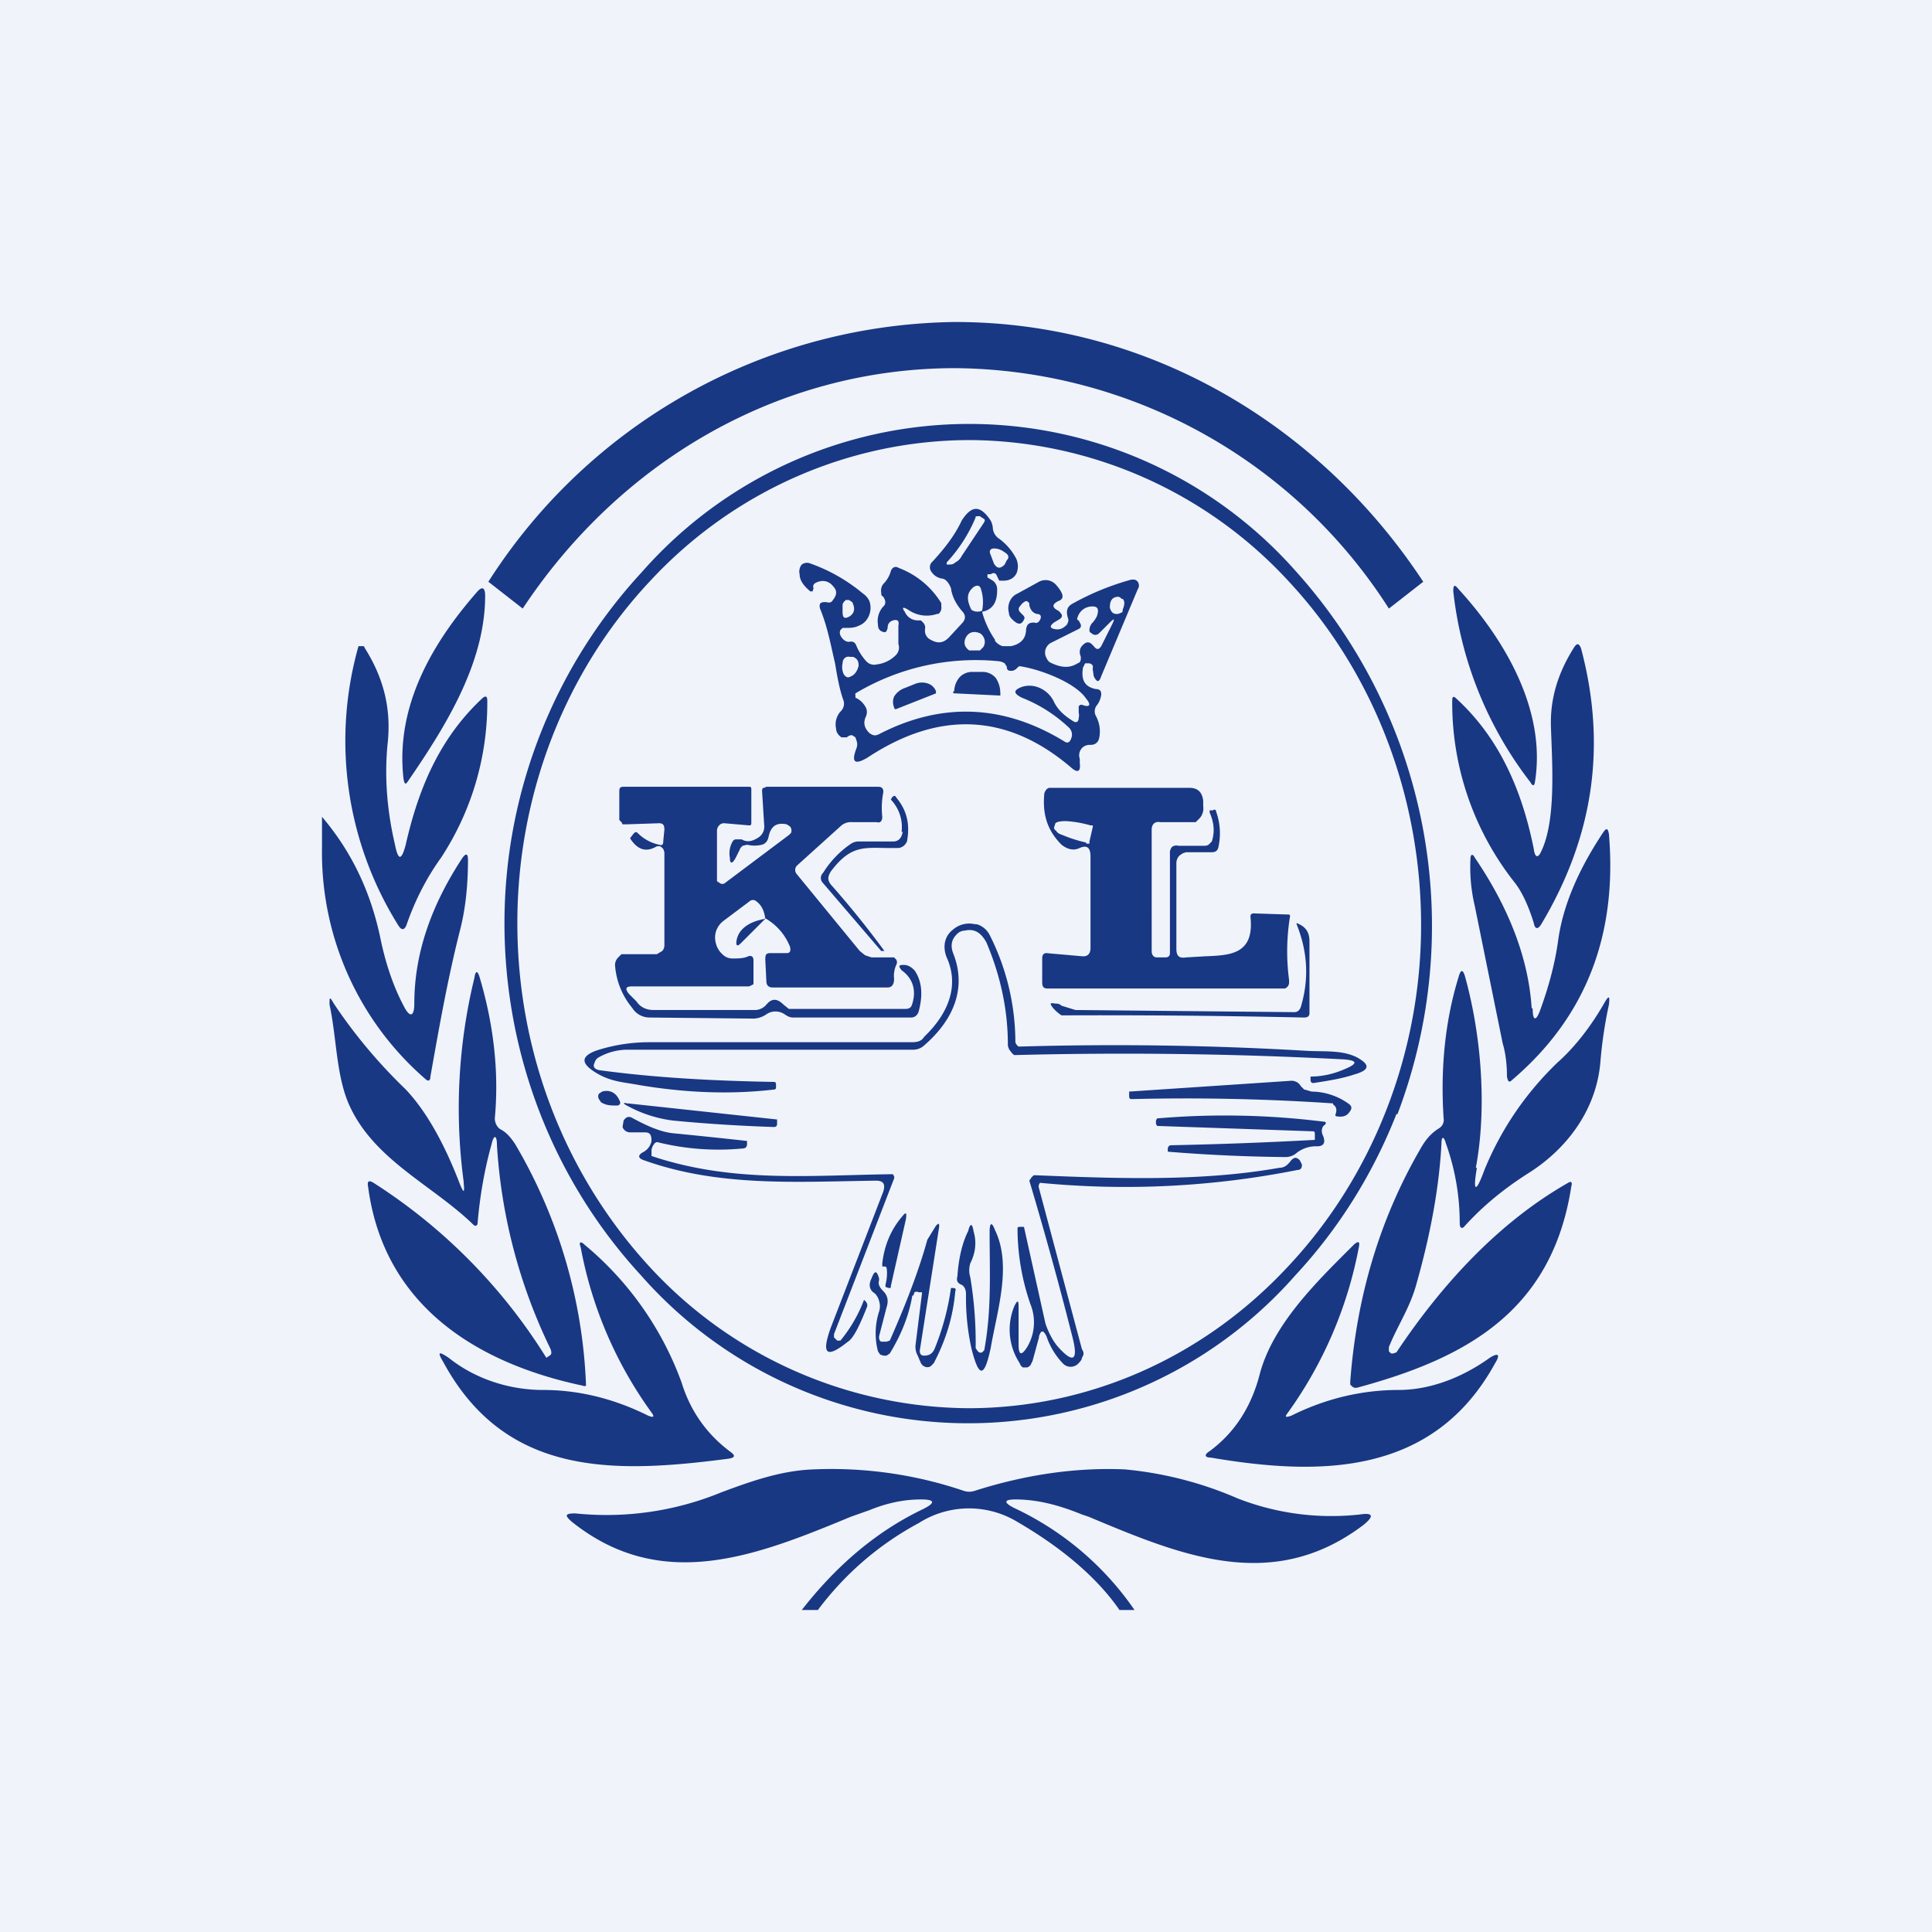 <!-- by TradingView --><svg width="18" height="18" viewBox="0 0 18 18" xmlns="http://www.w3.org/2000/svg"><path fill="#F0F3FA" d="M0 0h18v18H0z"/><path fill-rule="evenodd" d="M13.02 10.38a4.94 4.94 0 0 0-.94-5.05 4.06 4.06 0 0 0-6.1 0A4.82 4.82 0 0 0 4.7 8.6c0 1.23.46 2.4 1.27 3.28a4.06 4.06 0 0 0 6.1 0c.4-.43.72-.94.94-1.5ZM12 11.8c.79-.84 1.24-1.99 1.24-3.18 0-1.2-.44-2.35-1.23-3.2A4.07 4.07 0 0 0 9.04 4.1c-1.12 0-2.2.47-2.98 1.31-.8.85-1.24 2-1.24 3.19 0 1.2.44 2.34 1.23 3.2a4.07 4.07 0 0 0 2.97 1.32c1.12 0 2.19-.47 2.98-1.32Z" fill="#183884"/><path d="M14.3 7.28c0 .04-.02.05-.04.01a3.54 3.54 0 0 1-.72-1.78c0-.06.01-.07.05-.02.43.47.82 1.13.71 1.8ZM4.52 5.55c0 .63-.37 1.22-.72 1.73-.02.03-.03.03-.04-.02-.08-.68.27-1.27.68-1.74.05-.06.08-.05.08.03Z" fill="#183884"/><path d="M14.36 7.93c.14-.29.1-.83.09-1.15-.01-.26.06-.5.21-.74.03-.05.05-.05.07 0 .24.9.12 1.75-.37 2.57-.03.05-.06.05-.07-.01-.04-.13-.1-.28-.18-.38a2.7 2.7 0 0 1-.58-1.69c0-.04.01-.05.04-.02.37.34.6.8.72 1.4.01.08.04.09.07.02ZM3.78 7.87c.12-.53.32-1 .72-1.37.03-.02.04-.01.04.03a2.63 2.63 0 0 1-.43 1.46c-.13.18-.24.39-.32.62-.02.06-.05.06-.08.01a3.24 3.24 0 0 1-.37-2.6h.05l.01.02c.17.27.25.56.21.9-.03.32 0 .63.07.93.03.15.06.15.1 0ZM8.9 6.46l.41.02h.01v-.01c0-.06-.01-.1-.04-.15a.16.16 0 0 0-.12-.06h-.1a.16.16 0 0 0-.12.05.21.21 0 0 0-.05.13.01.01 0 0 0 0 .02ZM8.34 6.6a.01.01 0 0 1-.01 0v-.01a.13.13 0 0 1 0-.1.19.19 0 0 1 .1-.08l.1-.04a.17.17 0 0 1 .12 0c.03.01.06.04.07.07v.02l-.38.15Z" fill="#183884"/><path fill-rule="evenodd" d="M9.27 5.96a.84.84 0 0 1-.12-.26c.1-.02.14-.09.14-.2a.1.1 0 0 0-.04-.09l-.05-.03v-.03h.03c.03-.02.05-.01.06.02l.02.04h.04c.07 0 .12-.04.13-.1a.17.17 0 0 0-.02-.12.54.54 0 0 0-.15-.17.13.13 0 0 1-.06-.1.18.18 0 0 0-.02-.07c-.1-.15-.18-.14-.27 0-.07.15-.17.27-.27.38a.07.07 0 0 0-.01.1c.02.03.05.05.09.06.04 0 .07.04.09.09.01.08.05.15.1.21.04.04.04.08 0 .12l-.12.13c-.05.05-.1.06-.17.02-.04-.02-.06-.06-.05-.11a.07.07 0 0 0-.02-.05l-.02-.02h-.03a.13.13 0 0 1-.12-.08c-.03-.04-.02-.05.03-.02a.3.3 0 0 0 .27.04c.01 0 .02 0 .03-.02a.07.07 0 0 0 .01-.05v-.03a.79.79 0 0 0-.4-.33c-.03-.02-.06 0-.07.03a.27.27 0 0 1-.07.12.1.1 0 0 0-.02.08c0 .02 0 .03.02.04l.01.02a.06.06 0 0 1 0 .06.2.2 0 0 0-.06.18c0 .03.01.05.03.06.04.02.05.01.06-.03 0-.04.02-.06.05-.07.04-.01.06 0 .05.05V6a.1.1 0 0 1-.02.1.3.3 0 0 1-.18.09.1.1 0 0 1-.1-.03.52.52 0 0 1-.09-.14c-.01-.03-.03-.05-.07-.04-.03 0-.06-.02-.08-.06a.06.06 0 0 1 0-.05l.02-.02h.03c.04 0 .08 0 .12-.02a.16.16 0 0 0 .07-.05.19.19 0 0 0 .03-.18.17.17 0 0 0-.06-.07 1.59 1.59 0 0 0-.49-.28.08.08 0 0 0-.08.01.09.09 0 0 0-.02.04.1.1 0 0 0 0 .05c0 .06.04.11.1.16h.02l.01-.03c-.01-.02 0-.04.02-.05.06-.03.12-.02.16.03.04.04.04.08 0 .13-.01.02-.03.03-.06.02h-.02c-.04 0-.05.02-.04.06.07.17.1.34.14.51.02.12.04.24.08.35a.1.1 0 0 1-.03.1.18.18 0 0 0-.04.16c0 .03.02.06.05.08h.05a.06.06 0 0 1 .05-.02l.03.02.01.03a.1.1 0 0 1 0 .07c-.05.13-.02.16.1.09.68-.45 1.32-.41 1.91.1.05.04.08.03.07-.05v-.04a.1.1 0 0 1 .02-.1.1.1 0 0 1 .08-.03c.04 0 .07-.02.08-.06a.3.3 0 0 0-.03-.21.09.09 0 0 1 .01-.1.2.2 0 0 0 .04-.1c0-.03-.01-.05-.05-.05-.1-.02-.14-.08-.12-.2l.02-.04h.03c.03 0 .05.02.04.05l.01.07c.03.06.05.06.07 0l.34-.81a.06.06 0 0 0 0-.07.06.06 0 0 0-.03-.02h-.03c-.18.05-.36.12-.54.22-.06.03-.07.07-.05.14.01.02 0 .04-.01.06-.04.04-.07.05-.12.04-.04-.01-.04-.03 0-.06l.05-.03c.03-.02.03-.04.01-.06a.07.07 0 0 0-.02-.02c-.06-.03-.06-.06 0-.09.06-.02.05-.07-.02-.15a.13.13 0 0 0-.16-.03l-.2.11a.14.14 0 0 0-.06.05.16.16 0 0 0-.02.13c0 .03.02.05.03.06.05.05.08.05.1.02.02-.03.02-.04 0-.06l-.02-.02c-.02-.02-.03-.04 0-.07a.1.1 0 0 1 .05-.04.03.03 0 0 1 .02.01l.01.01v.02c.01.04.03.07.07.08.04 0 .05.03.02.07-.01.01-.03.02-.04.01-.05 0-.07.01-.08.06 0 .09-.05.14-.14.16h-.08a.14.14 0 0 1-.07-.05Zm-.13-.47a.4.4 0 0 1 .01.2c-.05.02-.09 0-.1-.01-.05-.1-.04-.16.02-.21.03-.02.06-.02.07.02Zm-.05-.67a1.4 1.4 0 0 1-.27.42v.02h.01c.03 0 .05 0 .07-.02a.13.13 0 0 0 .06-.06l.2-.3c.02-.03.02-.04 0-.05l-.03-.02a.03.03 0 0 0-.02 0h-.02v.01Zm.29.34c.02.02.02.04 0 .06l-.02.04c-.04.04-.07.04-.1-.01l-.03-.08c-.02-.04 0-.06.03-.06.05 0 .08.02.12.05Zm1.04.4a.05.05 0 0 1 .03.02h.01c.02.02.02.05 0 .1 0 .01 0 .03-.02.03a.06.06 0 0 1-.04.01c-.03 0-.05-.02-.06-.06 0-.06.02-.1.08-.1Zm-2.57.14c0 .06.02.07.07.04.04-.03.05-.07.02-.13l-.03-.02h-.03l-.02.02-.01.02v.07Zm2.21.1-.01-.02c-.01 0-.02-.01-.01-.03.02-.06.07-.1.14-.1.05 0 .06.03.04.09a.24.24 0 0 1-.04.06.1.1 0 0 0-.03.07c0 .01 0 .02.02.03.02.02.05.02.07 0l.1-.1c.04-.04.05-.04.02.02l-.1.2c-.02.03-.04.04-.07 0L10.17 6c-.02-.02-.05-.02-.07 0-.04.03-.05.07-.03.12 0 .03 0 .05-.03.06-.08.05-.16.04-.26-.01a.1.1 0 0 1-.03-.04.1.1 0 0 1 0-.1.1.1 0 0 1 .04-.04l.26-.13c.02-.01.03-.03.01-.06Zm-.93.1c-.07-.03-.12 0-.14.06-.01.04 0 .07.04.1h.1l.03-.03a.09.09 0 0 0 0-.1.08.08 0 0 0-.03-.03ZM8 6.2c-.01.05-.04.09-.07.1-.03.02-.05.01-.07-.02a.16.16 0 0 1-.01-.1c0-.04.03-.07.07-.06h.03c.04.02.05.04.05.09Zm1.47.03a.08.08 0 0 1-.04.02c-.03 0-.05 0-.05-.04l-.02-.03a.13.13 0 0 0-.06-.02 2.18 2.18 0 0 0-1.33.3.04.04 0 0 0 0 .02v.02l.02.01a.2.2 0 0 1 .07.07c.02.03.02.06.01.09-.03.06-.02.11.03.16.03.02.05.03.09.01.58-.3 1.16-.28 1.73.07.03.02.05 0 .06-.03a.09.09 0 0 0-.02-.1 1.37 1.37 0 0 0-.44-.28c-.08-.04-.08-.07 0-.1.12-.04.25.03.3.14.04.08.1.13.18.18.03.02.05 0 .05-.03a.1.1 0 0 0 0-.05v-.06c.01-.01.02-.02.04-.01.06.02.08 0 .03-.06-.1-.15-.42-.27-.6-.3a.05.05 0 0 0-.03 0l-.02.02Z" fill="#183884"/><path d="M7.13 8.56c-.01-.08-.04-.13-.08-.16-.02-.02-.05-.02-.07 0l-.24.18a.2.2 0 0 0-.07.1.2.2 0 0 0 0 .11.2.2 0 0 0 .06.1c.03.03.06.04.1.04.04 0 .1 0 .14-.02.03-.01.05 0 .05.04v.22l-.04.02H5.89c-.06 0-.07.02-.03.07l.07.07c.04.06.1.08.16.08h.95a.14.14 0 0 0 .1-.05c.05-.06.1-.06.16 0l.05.04h1.08c.04 0 .06-.01.07-.05.04-.13 0-.24-.1-.31-.03-.04-.03-.05.02-.05.04 0 .07.02.1.05.07.1.08.23.04.38-.01.04-.04.06-.07.06h-1.1c-.03 0-.05-.01-.08-.03a.15.15 0 0 0-.17 0 .22.22 0 0 1-.12.04l-.97-.01a.19.19 0 0 1-.16-.09.7.7 0 0 1-.16-.4.1.1 0 0 1 .03-.07l.03-.03H6.12l.05-.03a.08.08 0 0 0 .02-.05v-.87l-.01-.03-.02-.02a.05.05 0 0 0-.05 0c-.09.05-.17.03-.24-.08l.03-.04.01-.01a.02.02 0 0 1 .03 0 .4.4 0 0 0 .2.11c.03.01.04 0 .04-.04l.01-.1c0-.04-.01-.06-.05-.06l-.3.01H5.8l-.01-.02-.02-.02v-.26c0-.03 0-.05.04-.05h1.17c.02 0 .02.01.02.03v.3c0 .02 0 .03-.02.03l-.23-.02a.06.06 0 0 0-.05.02.07.07 0 0 0-.02.05v.47l.03.02a.04.04 0 0 0 .04 0l.6-.45.02-.02a.06.06 0 0 0-.01-.06l-.03-.02c-.1-.02-.15.02-.17.12-.01.04-.03.06-.06.07a.3.3 0 0 1-.14 0l-.04.01a.08.08 0 0 0-.03.04L6.85 8c-.03.05-.05.05-.05-.01-.01-.05 0-.1.02-.14.01-.02.02-.03.04-.03h.05c.05.03.1.02.16-.02a.12.12 0 0 0 .05-.11l-.02-.32a.04.04 0 0 1 .01-.03h.01l.02-.01h1.04c.04 0 .05.02.05.05a.75.75 0 0 0-.01.23c0 .04-.02.06-.05.05h-.23a.14.14 0 0 0-.1.03l-.41.37-.01.01a.06.06 0 0 0 0 .07l.59.72.05.04.06.02H8.33l.02.02a.05.05 0 0 1 0 .05.25.25 0 0 0-.02.13c0 .05-.02.08-.06.08H7.2c-.04 0-.06-.02-.06-.06l-.01-.2c0-.05.01-.06.05-.06h.15c.03 0 .04-.02.03-.06a.53.53 0 0 0-.24-.27Z" fill="#183884"/><path d="M8.4 7.75a.37.37 0 0 0-.1-.3l.01-.02c.02-.02.03-.02.04 0 .1.12.13.25.1.41-.02.04-.04.05-.07.06-.3.01-.43-.06-.64.22-.03.05-.03.08 0 .12a8.67 8.67 0 0 1 .5.62h-.03l-.54-.63c-.03-.03-.03-.07 0-.1a.9.9 0 0 1 .26-.27.13.13 0 0 1 .06-.02h.33c.05 0 .08-.03.09-.09ZM3 7.61c.28.33.46.71.55 1.16.05.23.12.43.21.6.06.12.1.1.1-.02 0-.47.16-.92.45-1.36.03-.04.05-.04.05.02 0 .22-.02.44-.07.64-.12.47-.2.93-.28 1.38 0 .04-.02.05-.05.02A2.79 2.79 0 0 1 3 7.9V7.6Z" fill="#183884"/><path fill-rule="evenodd" d="M10.9 7.95v.93c0 .03-.02.04-.04.04h-.08c-.03 0-.05-.02-.05-.06V7.73c0-.05.03-.08.08-.07h.33l.04-.04a.14.14 0 0 0 .03-.11v-.05c-.01-.08-.05-.12-.13-.12h-1.3c-.02 0-.04.02-.05.05-.02.2.03.35.16.48.05.04.11.06.17.03.07-.03.1 0 .1.08v.85c0 .05-.02.08-.07.08l-.34-.03c-.03 0-.04.02-.04.05v.22c0 .04.01.06.05.06h2.21a.06.06 0 0 0 .04-.05v-.03a2.03 2.03 0 0 1 .01-.6l-.01-.01h-.02l-.31-.01c-.02 0-.03.01-.03.03.04.36-.2.36-.43.37l-.17.01c-.06.01-.09-.01-.09-.08v-.8a.1.1 0 0 1 .03-.07l.03-.02.03-.01h.24c.03 0 .05-.01.06-.04a.6.6 0 0 0-.02-.34c0-.02-.02-.02-.03-.01h-.03v.02c.04.09.05.18.02.27l-.03.03a.07.07 0 0 1-.04.01h-.24a.07.07 0 0 0-.06.01.08.08 0 0 0-.02.06Zm-.75-.1v-.01l.03-.13a.03.03 0 0 0 0-.02h-.02a1.03 1.03 0 0 0-.23-.04c-.06 0-.1.01-.1.03l-.01.03s0 .02.02.03c.01.02.03.03.06.04a1.28 1.28 0 0 0 .22.07v.01h.03Z" fill="#183884"/><path d="M14.28 9.4c0 .11.03.12.07.01.08-.22.14-.44.17-.67.05-.33.2-.66.42-.99.03-.04.04-.03.05.02.08.95-.22 1.71-.9 2.29-.03.03-.04.02-.05-.03 0-.1-.01-.21-.04-.31l-.26-1.28A1.56 1.56 0 0 1 13.7 8c0-.04.02-.05.04-.01.32.47.5.94.53 1.4ZM7.13 8.56l-.23.23c-.03.03-.04.02-.04-.01.01-.11.1-.19.27-.22ZM12.53 9.96c.12-.05.12-.08-.01-.09a39.53 39.53 0 0 0-3.07-.04.09.09 0 0 1-.03-.03.1.1 0 0 1-.03-.07c0-.3-.06-.62-.2-.95-.05-.09-.11-.13-.2-.11a.11.11 0 0 0-.06.02c-.06.05-.08.11-.05.19.12.3.03.6-.27.86a.15.15 0 0 1-.1.04H5.83a.55.55 0 0 0-.25.07.08.08 0 0 0-.04.05c-.02.04 0 .06.04.07.51.07 1.06.1 1.63.11.01 0 .02 0 .02.03v.03l-.01.01c-.42.05-.84.03-1.26-.04-.16-.03-.28-.03-.43-.13-.12-.08-.11-.14.02-.19.15-.05.32-.08.5-.08h2.43c.05 0 .1 0 .13-.05.25-.24.32-.5.21-.74-.04-.1-.02-.2.06-.26a.23.23 0 0 1 .2-.05c.03 0 .05.01.08.03a.2.2 0 0 1 .06.07 2.22 2.22 0 0 1 .24 1 .07.07 0 0 0 .03.04h.03a30.5 30.5 0 0 1 2.65.04c.16.01.33-.01.47.06.13.07.12.12-.02.16-.12.04-.25.06-.38.08-.02 0-.02 0-.03-.02v-.04c.12 0 .23-.03.32-.07Z" fill="#183884"/><path d="M12.08 8.61V8.6c.08.03.12.08.12.17v.67c0 .03-.02.04-.05.04a85.25 85.25 0 0 0-2.26-.02.39.39 0 0 1-.08-.07c-.03-.04-.03-.05.02-.04.02 0 .04 0 .06.02l.13.04 2.04.02c.03 0 .05-.02.06-.05.08-.27.06-.52-.04-.77ZM13.76 10.88c-.04.23-.01.24.07.02.16-.39.39-.72.68-1 .17-.15.32-.35.44-.56.04-.07.05-.06.04.02a4.1 4.1 0 0 0-.08.54c-.04.45-.32.81-.67 1.03-.22.14-.42.3-.6.5-.02.02-.04.01-.04-.03 0-.25-.04-.5-.13-.75-.02-.07-.04-.06-.04 0-.02.4-.1.84-.23 1.3-.06.23-.18.4-.26.6v.04l.02.02h.02l.03-.01c.42-.63.95-1.21 1.6-1.58.03-.02.04 0 .03.03-.18 1.18-1 1.61-2 1.88h-.02l-.02-.01-.02-.02v-.03c.06-.8.28-1.52.65-2.16.05-.09.1-.15.18-.2a.09.09 0 0 0 .04-.09c-.03-.45.01-.9.14-1.32.02-.07.04-.07.06 0 .16.58.2 1.25.1 1.78ZM4.32 11.01a5.14 5.14 0 0 1 .1-1.9c.01-.07.03-.07.05 0 .13.44.18.88.14 1.31 0 .04.02.08.05.1.06.03.1.08.14.14a4.78 4.78 0 0 1 .66 2.25.03.03 0 0 1-.03 0c-.95-.2-1.85-.72-2-1.85-.01-.05 0-.07.05-.04a5.17 5.17 0 0 1 1.61 1.63l.03-.02c.02-.01.02-.03.01-.06a5.04 5.04 0 0 1-.5-1.9c0-.1-.03-.1-.05-.01-.07.25-.11.5-.13.73 0 .03-.02.04-.04.02-.37-.36-.9-.59-1.14-1.08-.14-.28-.13-.65-.2-.97 0-.07 0-.08.04-.01.18.27.4.54.67.8.18.19.35.48.5.87.04.1.05.1.04 0ZM12.42 10.28a20.34 20.34 0 0 0-1.87-.04c-.02 0-.03 0-.03-.03v-.04l1.5-.1a.1.1 0 0 1 .1.05l.03.03.07.02a.6.6 0 0 1 .34.11c.03.02.04.04.02.07-.03.05-.07.06-.13.05a.02.02 0 0 1-.01-.01c.02-.05.01-.08-.02-.1ZM5.75 10.3c-.06 0-.1 0-.15-.03l-.02-.03a.05.05 0 0 1 0-.05l.03-.02c.07-.02.13.01.16.08.02.03 0 .05-.02.05ZM5.85 10.28l1.39.15v.04c0 .02-.01.03-.03.03-.31-.01-.63-.03-.94-.06a1.2 1.2 0 0 1-.43-.14c-.04-.02-.03-.03 0-.02ZM12.23 10.54l-1.45-.05-.01-.02v-.03l.01-.02a7.4 7.4 0 0 1 1.55.03c.03 0 .03.02 0 .04-.02.03-.02.06 0 .1.02.06 0 .09-.06.09a.29.29 0 0 0-.2.07.16.16 0 0 1-.1.03 15.2 15.2 0 0 1-1.09-.05v-.03c0-.01.01-.03.03-.03a38.82 38.82 0 0 0 1.34-.05v-.05c0-.02 0-.03-.02-.03ZM7.83 12.49a1.34 1.34 0 0 0 .22-.38l.02.02.01.02v.02c-.07.18-.13.3-.18.33-.2.16-.25.12-.16-.13l.49-1.27c.02-.07 0-.1-.07-.1-.74.01-1.46.06-2.16-.19-.06-.02-.06-.05 0-.08a.15.15 0 0 0 .07-.1c0-.05-.01-.08-.06-.08h-.14c-.03 0-.06-.02-.07-.05l.01-.06c.02-.03.04-.04.07-.03.13.07.27.14.41.15a58.1 58.1 0 0 1 .67.07v.03c0 .02-.01.04-.04.04a2.36 2.36 0 0 1-.8-.06l-.02.01-.02.03-.01.03v.06l.03.01c.74.24 1.45.17 2.2.16h.02l.01.02a.03.03 0 0 1 0 .02l-.56 1.45v.03l.03.03h.03ZM9.68 12.46l-.06.22-.02.04a.07.07 0 0 1-.03.02h-.04a.07.07 0 0 1-.03-.04.57.57 0 0 1-.05-.53c.03-.06.04-.06.04.01v.35c0 .1.03.1.08.02a.45.45 0 0 0 .03-.4 2.16 2.16 0 0 1-.12-.7c0-.01 0-.02.02-.02h.04l.2.9c.03.09.07.16.11.21.15.17.2.14.14-.09a35.5 35.5 0 0 0-.4-1.45l.02-.03.02-.02h.03c.74.03 1.53.06 2.26-.07.05 0 .08-.03.11-.07.03-.03.05-.03.08 0l.02.04c0 .03-.01.05-.04.05a8.21 8.21 0 0 1-2.4.12.05.05 0 0 0-.01.05l.4 1.5c.02.03.02.05 0 .08 0 .02-.02.04-.04.06a.1.1 0 0 1-.13 0 .67.67 0 0 1-.16-.26c-.03-.06-.05-.06-.07 0ZM8.25 11.8h-.03v-.03c.02-.17.08-.31.18-.43.04-.05.05-.05.04.02l-.14.62c0 .02 0 .02-.02.02l-.03-.01v-.02c.01-.04.02-.1.01-.16l-.01-.01Z" fill="#183884"/><path d="M8.5 12.07c-.03.18-.1.36-.21.54l-.03.02h-.03l-.03-.01-.02-.03a.66.66 0 0 1 .01-.37.16.16 0 0 0 0-.1.15.15 0 0 0-.04-.07c-.05-.03-.06-.08-.03-.14.03-.08.05-.07.07 0v.02c-.01.03 0 .06.04.1.04.04.05.09.03.15l-.07.27c0 .02 0 .04.02.05h.05l.03-.01c.15-.34.27-.65.35-.94l.08-.13c.03-.03.03-.02.03.01l-.18 1.15a.05.05 0 0 0 .01.04.04.04 0 0 0 .03.01c.05 0 .08-.02.1-.07a2.37 2.37 0 0 0 .15-.56h.02c.02 0 .03.01.02.03-.02.24-.09.46-.2.67l-.03.03a.06.06 0 0 1-.06 0 .07.07 0 0 1-.03-.03l-.03-.07a.17.17 0 0 1-.02-.1l.06-.48v-.01h-.03a.04.04 0 0 0-.04 0l-.01.03ZM9.17 12.58c.07-.38.05-.73.05-1.1 0-.09.02-.1.05-.02.16.33.02.75-.04 1.1-.06.28-.11.28-.18 0a2.2 2.2 0 0 1-.05-.5c0-.04-.01-.07-.04-.09a.07.07 0 0 1-.04-.03.08.08 0 0 1 0-.05c.01-.15.04-.3.1-.42.02-.08.04-.07.05 0 .03.1.02.2-.03.3a.22.22 0 0 0 0 .13 3.72 3.72 0 0 1 .05.66c.02.03.03.05.06.04l.02-.02ZM6.07 13.16a3.8 3.8 0 0 1-.66-1.54c-.02-.05 0-.06.04-.02a3 3 0 0 1 .9 1.28c.08.26.23.48.46.65.04.03.04.05-.02.06-1.07.14-2.08.17-2.66-.9-.06-.1-.04-.1.05-.04.25.2.57.3.88.3.33 0 .66.08.98.24.05.02.06.01.03-.03ZM12.03 13.19c.32-.16.66-.24 1-.24.3 0 .6-.12.85-.3.08-.05.1-.03.05.05-.58 1.06-1.65 1.05-2.65.88-.06 0-.06-.03-.01-.06.23-.17.39-.41.47-.73.13-.47.55-.87.88-1.2.04-.03.05-.02.04.03a3.86 3.86 0 0 1-.66 1.54c-.03.04-.03.05.03.03ZM10.43 15h.14a2.8 2.8 0 0 0-1.12-.95c-.1-.05-.1-.08.01-.08.2 0 .4.05.62.14l.06.02c.86.36 1.71.72 2.56.08.1-.08.1-.12-.03-.1a2.4 2.4 0 0 1-1.14-.15 3.43 3.43 0 0 0-1.05-.27c-.46-.02-.93.05-1.4.2a.16.16 0 0 1-.1 0 3.84 3.84 0 0 0-1.4-.2c-.3.01-.58.11-.85.21a2.82 2.82 0 0 1-1.37.2c-.1 0-.1.02-.03.08.84.67 1.73.31 2.6-.05l.17-.06c.17-.07.33-.1.48-.1.13 0 .14.03.02.09-.44.21-.81.53-1.13.94h.15c.24-.32.55-.6.94-.81a.87.87 0 0 1 .92-.01c.43.25.75.53.95.82ZM8.9 3.43c-1.66 0-3.13.88-4.03 2.24l-.32-.25A5.23 5.23 0 0 1 8.9 3c1.8 0 3.4.96 4.36 2.42l-.32.25A4.84 4.84 0 0 0 8.9 3.43Z" fill="#183884"/></svg>
